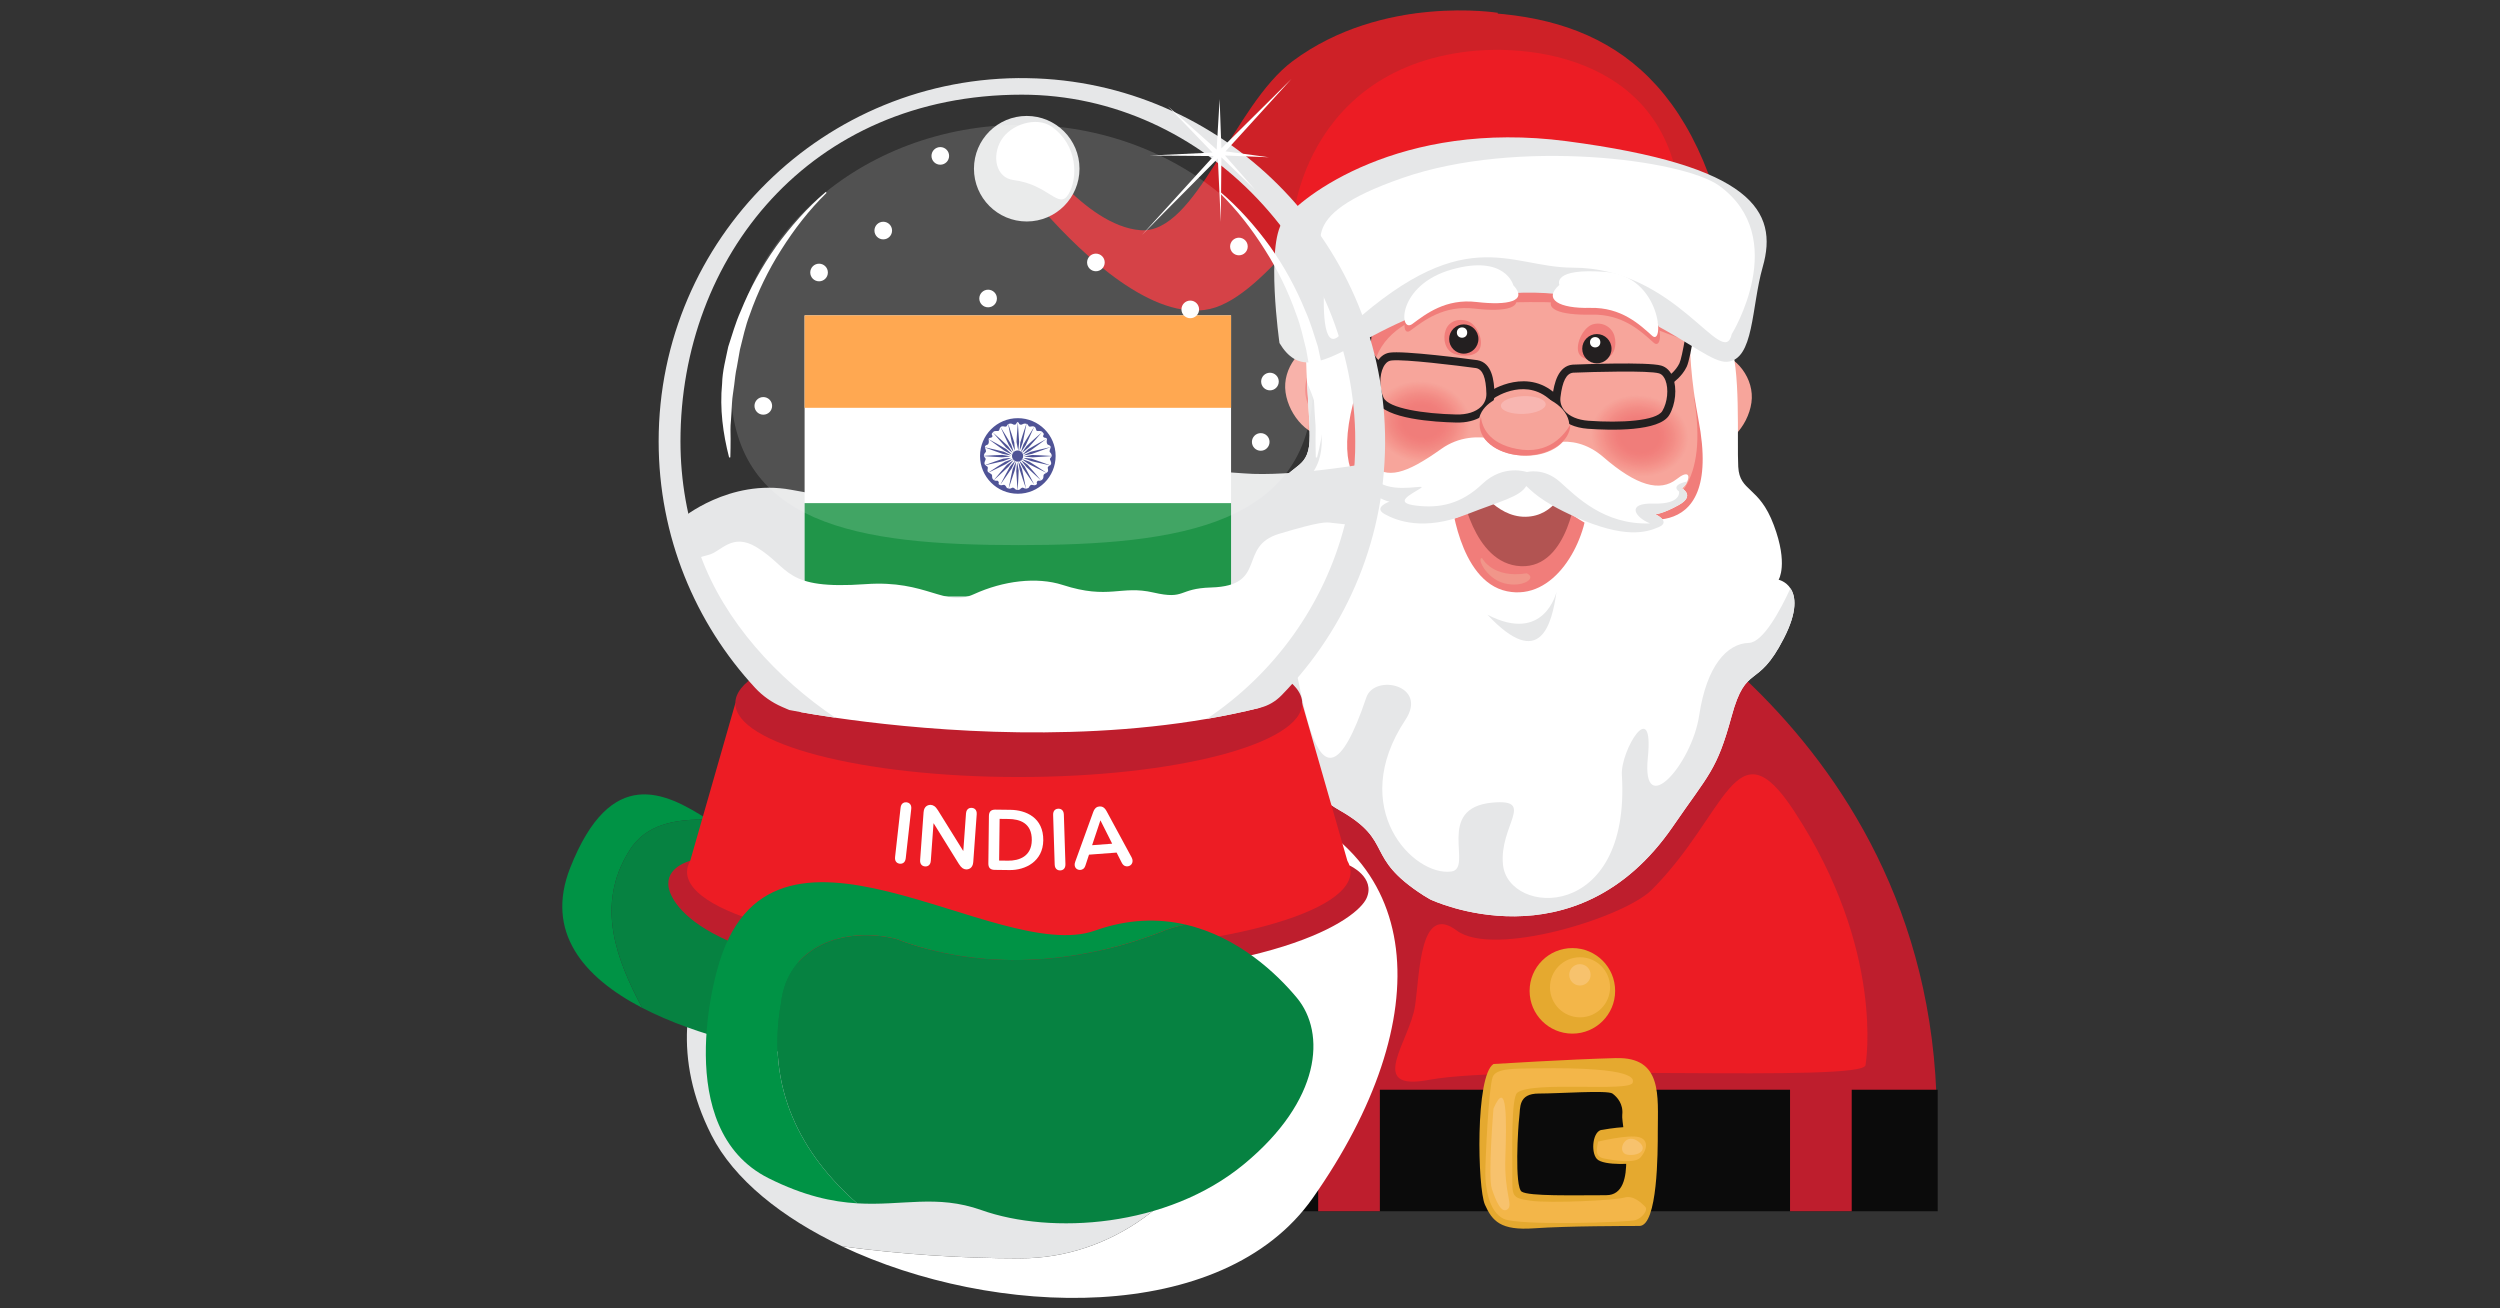 <svg xmlns="http://www.w3.org/2000/svg" xmlns:xlink="http://www.w3.org/1999/xlink" id="Layer_1" viewBox="0 0 1200 628"><rect x="0" y="0" width="1200" height="628" fill="#333333" stroke="none"/><defs><style>.cls-1,.cls-2,.cls-3{fill:none;}.cls-2{clip-path:url(#clippath-1);}.cls-4{fill:#f59b92;}.cls-5{fill:#f59890;}.cls-6{fill:#f5928b;}.cls-7{fill:#f5978e;}.cls-8{fill:#f5978f;}.cls-9{fill:#f5948d;}.cls-10{fill:#f5948c;}.cls-11{fill:#f5938b;}.cls-12{fill:#f5918a;}.cls-13{fill:#f5968e;}.cls-14{fill:#f59990;}.cls-15{fill:#f7a59b;}.cls-16{fill:#f8b6b1;}.cls-17{fill:#f3b649;}.cls-18{fill:#f59a91;}.cls-19{fill:#f7c26d;}.cls-20{fill:#009345;}.cls-21{fill:#f28a84;}.cls-22{fill:#f2827e;}.cls-23{fill:#f28983;}.cls-24{fill:#f28882;}.cls-25{fill:#f28b84;}.cls-26{fill:#f28680;}.cls-27{fill:#f28681;}.cls-28{fill:#f28781;}.cls-29{fill:#f28480;}.cls-30{fill:#f2837f;}.cls-31{fill:#f28580;}.cls-32{fill:#f2817d;}.cls-33{fill:#e6e7e8;}.cls-34{fill:#f69c93;}.cls-35{fill:#f6a399;}.cls-36{fill:#f6a49a;}.cls-37{fill:#f6a198;}.cls-38{fill:#f69f96;}.cls-39{fill:#f69d94;}.cls-40{fill:#f69d93;}.cls-41{fill:#f6a097;}.cls-42{fill:#f6a096;}.cls-43{fill:#ec1c24;}.cls-44{fill:#f49189;}.cls-45,.cls-46{fill:#fff;}.cls-47{fill:#ed1c24;}.cls-48{fill:#f38d86;}.cls-49{fill:#f39089;}.cls-50{fill:#f38e87;}.cls-51{fill:#f38c85;}.cls-52{fill:#f07d7a;}.cls-53{fill:#f38b85;}.cls-54{fill:#f93;}.cls-55{fill:#f17f7b;}.cls-56{fill:#f1968a;}.cls-57{fill:#f17e7b;}.cls-58{fill:#f17e7a;}.cls-59{fill:#f1807d;}.cls-60{fill:#f17d7a;}.cls-61{fill:#f1807c;}.cls-62{fill:#e5a92f;}.cls-63{fill:#303584;}.cls-64{fill:#b25452;}.cls-65{fill:#be1e2d;}.cls-66{fill:#ce2127;}.cls-67{fill:#231f20;}.cls-68{fill:#209549;}.cls-69{fill:#0b0b0b;}.cls-70{fill:#068241;}.cls-46{opacity:.15;}.cls-3{clip-path:url(#clippath);}</style><clipPath id="clippath"><ellipse class="cls-1" cx="682.58" cy="202.52" rx="19.32" ry="23.27" transform="translate(382.53 848.2) rotate(-81.6)"/></clipPath><clipPath id="clippath-1"><ellipse class="cls-1" cx="787.07" cy="209.21" rx="19.32" ry="23.27" transform="translate(465.15 957.29) rotate(-81.6)"/></clipPath></defs><path class="cls-65" d="m771.53 278.06s177.39 84.84 156.46 293.08H459.73s-39.66-154.25 46.28-218.16c85.94-63.9 265.53-74.92 265.53-74.92z"/><path class="cls-43" d="m895.47 511.1s9.66-54.96-34.43-122c-27.99-42.56-31.93 1.73-68.25 38.05-13.29 13.29-75.98 32.69-93.61 19.47s-17.66 20.14-19.94 36.09c-2.42 16.91-23.75 41.36 6.64 35.63 41.67-7.85 210.68 1.57 209.58-7.25z"/><circle class="cls-62" cx="754.74" cy="475.61" r="20.53"/><circle class="cls-17" cx="758.41" cy="473.9" r="14.42"/><rect class="cls-69" x="535.24" y="523.07" width="394.86" height="58.33"/><path class="cls-62" d="m775.73 507.88c-22.36.57-58.85 2.84-58.85 2.84-8.83 5.67-7.65 59.58-4.12 67.52s7.65 12.48 23.54 11.35 45.9-1.13 50.61-1.13c8.83.0 8.83-35.66 8.83-45.39.0-17.02 2.35-35.75-20.01-35.18zm-4.71 65.82c-15.89.0-37.07.57-40.6-1.7-3.53-2.27-1.77-31.21-1.18-35.75s-.59-11.35 9.42-11.35 32.95-1.7 35.31.0c2.35 1.7 5.3 5.11 4.71 10.21-.59 5.11 8.24 38.58-7.65 38.58z"/><path class="cls-62" d="m769.26 542.3s21.58-4.16 22.75 1.89c1.18 6.05 1.96 11.73-2.35 13.24-4.32 1.51-20.01 2.27-23.15-1.13s-1.96-14 2.75-14z"/><path class="cls-17" d="m716.49 516.96c-1.99 5.52-3.53 39.91-3.53 46.34s1.57 18.35 8.83 21.75 60.02 1.7 63.36.57c3.33-1.13 6.08-4.92 4.51-6.43s-5.49-5.67-10-4.35c-4.51 1.32-35.5 2.84-44.92 1.51-9.42-1.32-8.83-2.08-8.83-13.24s-.56-36.19 2.35-38.58c7.15-5.87 54.86-.13 55.47-4.96.15-1.23 3.32-7.55-46.64-6.76-9.7.15-19.03-.19-20.6 4.16z"/><path class="cls-17" d="m767.1 547.97c-.59 3.4-1.96 7.19 2.94 8.13 4.9.95 14.52 2.46 17.26-.38 2.75-2.84 4.71-8.32-.39-9.83s-19.81 2.08-19.81 2.08z"/><path class="cls-19" d="m716.88 532.09s-2.75 32.72-.78 38.58c1.96 5.86 4.51 11.92 7.45 9.83 2.94-2.08-1.57-7.38-.98-24.97s.98-38.58-5.69-23.45z"/><path class="cls-19" d="m785.93 547.6c-6.3-4.19-10.31 5.94-4.62 6.69 5.69.76 10.31-2.91 4.62-6.69z"/><rect class="cls-65" x="859.22" y="518.95" width="29.6" height="62.44"/><rect class="cls-65" x="632.73" y="518.95" width="29.6" height="62.44"/><path class="cls-66" d="m719.1 6.17s-55.26-9.06-98.6 23.15c-28.62 21.27-46.2 83.28-73.12 81.18S494.09 69 494.09 69s-10.22 13.08 7.55 32.97c17.77 19.89 51.7 52.61 79.17 46.32 27.48-6.29 58.05-60.38 70.55-59.93 12.49.44 67.74-82.18 67.74-82.18z"/><circle class="cls-33" cx="492.83" cy="80.98" r="25.33"/><path class="cls-45" d="m512.84 93.25c-4.63 7.67-9.42-4.71-26.32-6.82-8.52-1.06-10.56-11.49-5.93-19.16s16.95-11.43 24.03-6.57c12.85 8.83 12.86 24.88 8.23 32.55z"/><path class="cls-66" d="m615.22 125.76S613.53 10.75 682.46 6.39c62.48-3.96 115.2 9.99 140.06 84.01 9.58 28.53 6.08 75.61 6.08 75.61l-213.38-40.24z"/><path class="cls-43" d="m621.07 111.82c-2.72 2.51.93-75.31 80.47-86.71 37.93-5.44 106.95 5.63 105.34 82.94-.27 12.77-30.24-13.78-92.61-25.77s-97.12 52.19-93.21 29.55z"/><path class="cls-15" d="m802.37 187.42c-1.67 11.55 6.64 25.54 16.6 26.98s20.05-9.54 21.71-21.09c1.67-11.55-7.31-22.76-17.27-24.19-9.96-1.44-19.38 6.76-21.04 18.31z"/><path class="cls-60" d="m809.66 174.07s19.23-1.55 21.4 15.2c2.44 18.85-20.06 24.78-25.12 15.82-5.06-8.96 3.72-31.02 3.72-31.02z"/><path class="cls-15" d="m655.38 182.45c1.67 11.55-6.64 25.54-16.6 26.98s-20.05-9.54-21.71-21.09c-1.67-11.55 7.31-22.76 17.27-24.19 9.96-1.44 19.38 6.76 21.04 18.31z"/><path class="cls-60" d="m648.09 169.11s-19.23-1.55-21.4 15.2c-2.44 18.85 20.06 24.78 25.12 15.82 5.06-8.96-3.72-31.02-3.72-31.02z"/><path class="cls-15" d="m826.49 229.19c-14.36 45.61-58.23 74.48-109.59 66.9-57.37-8.47-90.34-59.48-82.26-114.24 7.17-48.55 44.17-83.89 92.4-85.28 6.18-.28 12.56.07 19.15 1.05 17.64 2.6 33.08 9.34 45.91 19.06 15.52 11.6 27.02 27.56 33.45 45.74 5.52 15.57 2.61 61.48.93 66.78z"/><path class="cls-60" d="m826.88 236.93c-14.36 45.61-58.23 74.48-109.59 66.9-57.37-8.47-90.34-59.48-82.26-114.24 7.17-48.55 44.17-83.89 92.4-85.28 23.31 5.12 45.9 11.73 65.06 20.1 15.52 11.6 27.02 27.56 33.45 45.74-22.43-9.05-61.55-24.86-84.88-25.13-36.89-.3-77.87 2.46-82.51 34.12-2.29 15.65-30.04 55.58 34.12 58.31 50.16-17.15 56.4 5.32 56.4 5.32s78.22 30.66 63.95-52.47c.58 1.47 13.47 45.18 13.85 46.63z"/><g class="cls-3"><rect class="cls-36" x="657.42" y="180.67" width="50.32" height="43.71" transform="translate(-16.56 67.85) rotate(-5.62)"/><ellipse class="cls-36" cx="682.58" cy="202.52" rx="19.32" ry="23.27" transform="translate(382.53 848.2) rotate(-81.6)"/><ellipse class="cls-35" cx="682.58" cy="202.52" rx="19.1" ry="23.01" transform="translate(382.53 848.2) rotate(-81.6)"/><ellipse class="cls-35" cx="682.58" cy="202.52" rx="18.88" ry="22.74" transform="translate(382.53 848.2) rotate(-81.6)"/><ellipse class="cls-37" cx="682.58" cy="202.52" rx="18.66" ry="22.48" transform="translate(382.53 848.2) rotate(-81.6)"/><ellipse class="cls-41" cx="682.58" cy="202.52" rx="18.45" ry="22.22" transform="translate(382.53 848.2) rotate(-81.6)"/><ellipse class="cls-42" cx="682.58" cy="202.52" rx="18.23" ry="21.96" transform="translate(382.53 848.2) rotate(-81.6)"/><ellipse class="cls-38" cx="682.58" cy="202.52" rx="18.01" ry="21.7" transform="translate(382.53 848.2) rotate(-81.6)"/><ellipse class="cls-39" cx="682.58" cy="202.52" rx="17.8" ry="21.44" transform="translate(382.53 848.2) rotate(-81.6)"/><ellipse class="cls-40" cx="682.58" cy="202.52" rx="17.58" ry="21.18" transform="translate(382.53 848.2) rotate(-81.6)"/><ellipse class="cls-34" cx="682.58" cy="202.52" rx="17.36" ry="20.92" transform="translate(382.53 848.2) rotate(-81.6)"/><ellipse class="cls-4" cx="682.58" cy="202.52" rx="17.15" ry="20.65" transform="translate(382.53 848.2) rotate(-81.6)"/><ellipse class="cls-18" cx="682.58" cy="202.52" rx="16.93" ry="20.39" transform="translate(382.53 848.2) rotate(-81.6)"/><ellipse class="cls-14" cx="682.58" cy="202.52" rx="16.71" ry="20.13" transform="translate(382.53 848.2) rotate(-81.6)"/><ellipse class="cls-5" cx="682.58" cy="202.52" rx="16.5" ry="19.87" transform="translate(382.53 848.2) rotate(-81.6)"/><ellipse class="cls-8" cx="682.58" cy="202.52" rx="16.28" ry="19.61" transform="translate(382.53 848.2) rotate(-81.6)"/><ellipse class="cls-7" cx="682.58" cy="202.52" rx="16.06" ry="19.35" transform="translate(382.53 848.2) rotate(-81.6)"/><ellipse class="cls-13" cx="682.58" cy="202.52" rx="15.85" ry="19.09" transform="translate(382.53 848.2) rotate(-81.6)"/><ellipse class="cls-9" cx="682.58" cy="202.52" rx="15.63" ry="18.83" transform="translate(382.53 848.2) rotate(-81.6)"/><ellipse class="cls-10" cx="682.58" cy="202.52" rx="15.41" ry="18.57" transform="translate(382.53 848.2) rotate(-81.6)"/><ellipse class="cls-11" cx="682.58" cy="202.52" rx="15.2" ry="18.3" transform="translate(382.53 848.2) rotate(-81.6)"/><ellipse class="cls-6" cx="682.58" cy="202.52" rx="14.98" ry="18.04" transform="translate(382.53 848.2) rotate(-81.6)"/><ellipse class="cls-12" cx="682.58" cy="202.52" rx="14.76" ry="17.78" transform="translate(382.53 848.2) rotate(-81.6)"/><ellipse class="cls-44" cx="682.58" cy="202.52" rx="14.55" ry="17.52" transform="translate(382.53 848.2) rotate(-81.6)"/><ellipse class="cls-49" cx="682.58" cy="202.52" rx="14.33" ry="17.26" transform="translate(382.53 848.2) rotate(-81.6)"/><ellipse class="cls-50" cx="682.58" cy="202.52" rx="14.11" ry="17" transform="translate(382.53 848.2) rotate(-81.6)"/><ellipse class="cls-50" cx="682.58" cy="202.52" rx="13.9" ry="16.74" transform="translate(382.53 848.2) rotate(-81.6)"/><ellipse class="cls-48" cx="682.58" cy="202.52" rx="13.68" ry="16.48" transform="translate(382.53 848.2) rotate(-81.6)"/><ellipse class="cls-51" cx="682.58" cy="202.52" rx="13.46" ry="16.21" transform="translate(382.53 848.2) rotate(-81.6)"/><ellipse class="cls-53" cx="682.58" cy="202.52" rx="13.24" ry="15.95" transform="translate(382.53 848.2) rotate(-81.6)"/><ellipse class="cls-25" cx="682.58" cy="202.52" rx="13.03" ry="15.69" transform="translate(382.53 848.2) rotate(-81.6)"/><ellipse class="cls-21" cx="682.58" cy="202.52" rx="12.81" ry="15.43" transform="translate(382.53 848.2) rotate(-81.6)"/><ellipse class="cls-23" cx="682.58" cy="202.52" rx="12.59" ry="15.17" transform="translate(382.53 848.2) rotate(-81.6)"/><ellipse class="cls-24" cx="682.58" cy="202.52" rx="12.38" ry="14.91" transform="translate(382.53 848.2) rotate(-81.6)"/><ellipse class="cls-24" cx="682.58" cy="202.52" rx="12.16" ry="14.65" transform="translate(382.53 848.2) rotate(-81.6)"/><ellipse class="cls-28" cx="682.58" cy="202.52" rx="11.94" ry="14.39" transform="translate(382.53 848.2) rotate(-81.6)"/><ellipse class="cls-27" cx="682.58" cy="202.52" rx="11.73" ry="14.13" transform="translate(382.53 848.2) rotate(-81.6)"/><ellipse class="cls-26" cx="682.58" cy="202.52" rx="11.51" ry="13.86" transform="translate(382.53 848.2) rotate(-81.6)"/><ellipse class="cls-31" cx="682.58" cy="202.52" rx="11.29" ry="13.6" transform="translate(382.53 848.2) rotate(-81.6)"/><ellipse class="cls-29" cx="682.58" cy="202.52" rx="11.08" ry="13.34" transform="translate(382.53 848.2) rotate(-81.6)"/><ellipse class="cls-30" cx="682.58" cy="202.52" rx="10.86" ry="13.08" transform="translate(382.53 848.2) rotate(-81.6)"/><ellipse class="cls-30" cx="682.58" cy="202.52" rx="10.64" ry="12.82" transform="translate(382.53 848.2) rotate(-81.6)"/><ellipse class="cls-22" cx="682.58" cy="202.52" rx="10.43" ry="12.56" transform="translate(382.53 848.2) rotate(-81.6)"/><ellipse class="cls-22" cx="682.58" cy="202.52" rx="10.21" ry="12.3" transform="translate(382.53 848.2) rotate(-81.6)"/><ellipse class="cls-32" cx="682.58" cy="202.52" rx="9.99" ry="12.04" transform="translate(382.53 848.2) rotate(-81.6)"/><ellipse class="cls-59" cx="682.58" cy="202.52" rx="9.78" ry="11.78" transform="translate(382.53 848.2) rotate(-81.6)"/><ellipse class="cls-61" cx="682.58" cy="202.52" rx="9.56" ry="11.51" transform="translate(382.53 848.2) rotate(-81.6)"/><ellipse class="cls-61" cx="682.58" cy="202.52" rx="9.34" ry="11.25" transform="translate(382.53 848.2) rotate(-81.6)"/><ellipse class="cls-55" cx="682.58" cy="202.52" rx="9.13" ry="10.99" transform="translate(382.53 848.2) rotate(-81.6)"/><ellipse class="cls-55" cx="682.58" cy="202.52" rx="8.91" ry="10.73" transform="translate(382.53 848.2) rotate(-81.6)"/><ellipse class="cls-57" cx="682.58" cy="202.52" rx="8.69" ry="10.47" transform="translate(382.53 848.2) rotate(-81.6)"/><ellipse class="cls-58" cx="682.58" cy="202.52" rx="8.47" ry="10.21" transform="translate(382.53 848.2) rotate(-81.6)"/><ellipse class="cls-58" cx="682.58" cy="202.52" rx="8.26" ry="9.95" transform="translate(382.53 848.2) rotate(-81.6)"/><ellipse class="cls-60" cx="682.58" cy="202.52" rx="8.04" ry="9.69" transform="translate(382.53 848.2) rotate(-81.6)"/><ellipse class="cls-52" cx="682.58" cy="202.52" rx="7.82" ry="9.42" transform="translate(382.53 848.2) rotate(-81.6)"/></g><g class="cls-2"><rect class="cls-36" x="761.92" y="187.36" width="50.32" height="43.71" transform="translate(-16.71 78.12) rotate(-5.62)"/><ellipse class="cls-36" cx="787.07" cy="209.21" rx="19.32" ry="23.27" transform="translate(465.15 957.29) rotate(-81.6)"/><ellipse class="cls-35" cx="787.07" cy="209.21" rx="19.1" ry="23.01" transform="translate(465.15 957.29) rotate(-81.6)"/><ellipse class="cls-35" cx="787.07" cy="209.21" rx="18.88" ry="22.74" transform="translate(465.15 957.29) rotate(-81.6)"/><ellipse class="cls-37" cx="787.07" cy="209.21" rx="18.66" ry="22.48" transform="translate(465.15 957.29) rotate(-81.6)"/><ellipse class="cls-41" cx="787.07" cy="209.21" rx="18.45" ry="22.22" transform="translate(465.15 957.29) rotate(-81.6)"/><ellipse class="cls-42" cx="787.07" cy="209.21" rx="18.23" ry="21.96" transform="translate(465.15 957.29) rotate(-81.6)"/><ellipse class="cls-38" cx="787.07" cy="209.21" rx="18.01" ry="21.7" transform="translate(465.15 957.29) rotate(-81.6)"/><ellipse class="cls-39" cx="787.07" cy="209.21" rx="17.8" ry="21.44" transform="translate(465.15 957.29) rotate(-81.6)"/><ellipse class="cls-40" cx="787.07" cy="209.21" rx="17.58" ry="21.18" transform="translate(465.15 957.29) rotate(-81.6)"/><ellipse class="cls-34" cx="787.07" cy="209.21" rx="17.36" ry="20.92" transform="translate(465.15 957.29) rotate(-81.6)"/><ellipse class="cls-4" cx="787.07" cy="209.21" rx="17.15" ry="20.65" transform="translate(465.15 957.29) rotate(-81.6)"/><ellipse class="cls-18" cx="787.07" cy="209.21" rx="16.93" ry="20.39" transform="translate(465.15 957.29) rotate(-81.6)"/><ellipse class="cls-14" cx="787.07" cy="209.21" rx="16.71" ry="20.13" transform="translate(465.15 957.29) rotate(-81.6)"/><ellipse class="cls-5" cx="787.07" cy="209.21" rx="16.5" ry="19.87" transform="translate(465.15 957.29) rotate(-81.6)"/><ellipse class="cls-8" cx="787.07" cy="209.21" rx="16.28" ry="19.61" transform="translate(465.15 957.29) rotate(-81.6)"/><ellipse class="cls-7" cx="787.07" cy="209.21" rx="16.06" ry="19.35" transform="translate(465.15 957.29) rotate(-81.6)"/><ellipse class="cls-13" cx="787.07" cy="209.21" rx="15.85" ry="19.09" transform="translate(465.15 957.29) rotate(-81.6)"/><ellipse class="cls-9" cx="787.07" cy="209.21" rx="15.63" ry="18.83" transform="translate(465.15 957.29) rotate(-81.6)"/><ellipse class="cls-10" cx="787.07" cy="209.21" rx="15.41" ry="18.57" transform="translate(465.15 957.29) rotate(-81.6)"/><ellipse class="cls-11" cx="787.07" cy="209.21" rx="15.2" ry="18.3" transform="translate(465.15 957.29) rotate(-81.6)"/><ellipse class="cls-6" cx="787.07" cy="209.21" rx="14.98" ry="18.04" transform="translate(465.15 957.29) rotate(-81.6)"/><ellipse class="cls-12" cx="787.07" cy="209.21" rx="14.76" ry="17.78" transform="translate(465.15 957.29) rotate(-81.6)"/><ellipse class="cls-44" cx="787.07" cy="209.21" rx="14.55" ry="17.52" transform="translate(465.15 957.29) rotate(-81.6)"/><ellipse class="cls-49" cx="787.07" cy="209.21" rx="14.33" ry="17.26" transform="translate(465.15 957.29) rotate(-81.6)"/><ellipse class="cls-50" cx="787.07" cy="209.21" rx="14.11" ry="17" transform="translate(465.15 957.29) rotate(-81.6)"/><ellipse class="cls-50" cx="787.07" cy="209.21" rx="13.9" ry="16.74" transform="translate(465.15 957.29) rotate(-81.6)"/><ellipse class="cls-48" cx="787.07" cy="209.21" rx="13.68" ry="16.48" transform="translate(465.15 957.29) rotate(-81.6)"/><ellipse class="cls-51" cx="787.07" cy="209.21" rx="13.46" ry="16.21" transform="translate(465.15 957.29) rotate(-81.6)"/><ellipse class="cls-53" cx="787.07" cy="209.21" rx="13.24" ry="15.95" transform="translate(465.15 957.29) rotate(-81.6)"/><ellipse class="cls-25" cx="787.07" cy="209.21" rx="13.03" ry="15.69" transform="translate(465.15 957.29) rotate(-81.6)"/><ellipse class="cls-21" cx="787.07" cy="209.21" rx="12.81" ry="15.43" transform="translate(465.15 957.29) rotate(-81.6)"/><ellipse class="cls-23" cx="787.07" cy="209.21" rx="12.59" ry="15.17" transform="translate(465.15 957.29) rotate(-81.6)"/><ellipse class="cls-24" cx="787.07" cy="209.21" rx="12.38" ry="14.91" transform="translate(465.15 957.29) rotate(-81.6)"/><ellipse class="cls-24" cx="787.07" cy="209.21" rx="12.16" ry="14.65" transform="translate(465.15 957.29) rotate(-81.6)"/><ellipse class="cls-28" cx="787.07" cy="209.21" rx="11.94" ry="14.39" transform="translate(465.15 957.29) rotate(-81.6)"/><ellipse class="cls-27" cx="787.07" cy="209.21" rx="11.73" ry="14.13" transform="translate(465.15 957.29) rotate(-81.6)"/><ellipse class="cls-26" cx="787.07" cy="209.21" rx="11.51" ry="13.86" transform="translate(465.15 957.29) rotate(-81.6)"/><ellipse class="cls-31" cx="787.07" cy="209.21" rx="11.29" ry="13.6" transform="translate(465.15 957.29) rotate(-81.6)"/><ellipse class="cls-29" cx="787.07" cy="209.21" rx="11.08" ry="13.34" transform="translate(465.15 957.29) rotate(-81.6)"/><ellipse class="cls-30" cx="787.07" cy="209.21" rx="10.86" ry="13.08" transform="translate(465.15 957.29) rotate(-81.6)"/><ellipse class="cls-30" cx="787.07" cy="209.21" rx="10.64" ry="12.82" transform="translate(465.15 957.29) rotate(-81.6)"/><ellipse class="cls-22" cx="787.07" cy="209.21" rx="10.43" ry="12.56" transform="translate(465.15 957.29) rotate(-81.6)"/><ellipse class="cls-22" cx="787.07" cy="209.21" rx="10.21" ry="12.3" transform="translate(465.15 957.29) rotate(-81.6)"/><ellipse class="cls-32" cx="787.07" cy="209.21" rx="9.99" ry="12.04" transform="translate(465.15 957.29) rotate(-81.6)"/><ellipse class="cls-59" cx="787.07" cy="209.21" rx="9.78" ry="11.78" transform="translate(465.15 957.29) rotate(-81.6)"/><ellipse class="cls-61" cx="787.07" cy="209.21" rx="9.56" ry="11.51" transform="translate(465.15 957.29) rotate(-81.6)"/><ellipse class="cls-61" cx="787.07" cy="209.21" rx="9.34" ry="11.25" transform="translate(465.15 957.29) rotate(-81.6)"/><ellipse class="cls-55" cx="787.07" cy="209.21" rx="9.13" ry="10.99" transform="translate(465.15 957.29) rotate(-81.6)"/><ellipse class="cls-55" cx="787.07" cy="209.21" rx="8.91" ry="10.73" transform="translate(465.15 957.29) rotate(-81.6)"/><ellipse class="cls-57" cx="787.07" cy="209.21" rx="8.69" ry="10.47" transform="translate(465.15 957.29) rotate(-81.6)"/><ellipse class="cls-58" cx="787.07" cy="209.21" rx="8.47" ry="10.21" transform="translate(465.15 957.29) rotate(-81.6)"/><ellipse class="cls-58" cx="787.07" cy="209.21" rx="8.26" ry="9.95" transform="translate(465.15 957.29) rotate(-81.6)"/><ellipse class="cls-60" cx="787.07" cy="209.21" rx="8.04" ry="9.69" transform="translate(465.15 957.29) rotate(-81.6)"/><ellipse class="cls-52" cx="787.07" cy="209.21" rx="7.82" ry="9.42" transform="translate(465.15 957.29) rotate(-81.6)"/></g><path class="cls-45" d="m856.18 306.51c-12.78 25.05-17.93 11.36-25.03 37.38s-10.81 27.54-28.07 52.69c-46.98 68.49-116.58 35.13-116.58 35.13-1.05-.59-2.1-1.26-3.23-1.93-29.02-18.68-13.63-25.61-40.11-40.77-26.4-15.24-23.68-32.03-28.29-58.6-4.62-26.57-10.33-18.57-15.19-28.38-12.56-25.25 4.23-35.58 4.23-35.58s-4.03-7.84 4.78-25.89c8.82-18.21 17.83-14.15 19.64-26.27.81-5.6-.24-17.86-.95-30.65-.78-14.57-1.07-29.65 2.54-35.66 1.94-3.39 5.31-6.01 9.04-8.07 8.5-4.93 19.09-6.67 19.09-6.67s.86 22.76-8.57 60.34c-14.36 56.82 30.1 45.47 30.1 45.47 4.98-.69 93.43 6.27 98.32 7.43.0.0 49.94 20.54 37.36-45.05-7.32-38.06-2.84-60.88-2.84-60.88s10.38 2.73 18.38 8.44c3.52 2.41-2.38 11.17-.77 14.72 5.7 11.86 3.67 48.24 4.33 60.33.66 12.24 10 9.05 17.07 28.01 7.07 18.8 2.31 26.23 2.31 26.23s3.44.7 5.68 4.13c2.53 3.75 3.58 10.91-3.23 24.11z"/><path class="cls-60" d="m774.89 161.15c1.29 4.34.18 9.64-4.25 10.95-4.43 1.32-11.74 1.23-13.03-3.1-1.29-4.34 2.5-12 6.93-13.32s9.06 1.13 10.35 5.47z"/><path class="cls-60" d="m710.46 166.94c-1.52 4.26-8.06 4.45-12.41 2.9-4.35-1.56-5.66-7.14-4.13-11.4 1.52-4.26 6.2-5.87 10.54-4.32 4.35 1.56 7.52 8.56 6 12.82z"/><path class="cls-67" d="m784.28 205.8c-8.06.79-16.92.39-22.12.01-6.19-.45-11.23-2.69-14.23-6.31-2.2-2.68-3.16-5.89-2.75-9.3.74-6.24 2.74-14.53 9.68-15.17.02.0.05.0.08.0 3.66-.15 35.98-1.41 42.43.45 2.52.73 4.46 2.67 5.63 5.63 2.05 5.22 1.3 13.01-1.77 18.13-2.37 3.96-9.31 5.79-16.96 6.55zm-29.2-26.9c-3.21.32-5.14 4.06-6.06 11.77-.28 2.33.38 4.54 1.89 6.38 2.31 2.79 6.4 4.54 11.53 4.91 15.59 1.13 32.6.12 35.48-4.69 2.47-4.11 3.12-10.58 1.49-14.73-.5-1.26-1.43-2.86-3.11-3.34-4.94-1.43-31.35-.71-41.16-.31h-.06z"/><path class="cls-67" d="m802.13 184.04c-.68.07-1.36-.23-1.78-.83-.6-.88-.38-2.08.5-2.68.04-.02 3.49-2.43 5.27-6.15 1.41-2.93 4.01-19.1 5.41-29.25.15-1.06 1.14-1.8 2.18-1.65 1.05.15 1.79 1.12 1.65 2.17-.37 2.65-3.63 25.98-5.75 30.4-2.25 4.68-6.4 7.55-6.58 7.67-.28.19-.58.3-.9.33z"/><path class="cls-67" d="m747.01 193.8c-.57.06-1.16-.14-1.59-.59-12.14-12.73-27.46-2.64-28.09-2.21-.9.6-2.09.36-2.68-.52-.59-.88-.36-2.09.52-2.68.19-.13 18.67-12.34 33.05 2.74.73.77.7 1.99-.06 2.73-.33.31-.73.48-1.15.53z"/><path class="cls-67" d="m702.39 202.7c-1.11.11-2.25.15-3.43.12-10.15-.22-34.2-1.67-38.28-10.22-2.57-5.38-2.59-13.21-.05-18.21 1.44-2.84 3.56-4.59 6.14-5.08 6.55-1.19 38.66 3.06 42.29 3.56.02.0.05.0.08.01 7.04 1.24 8.06 9.73 8.2 16.02.08 3.43-1.17 6.54-3.62 9-2.68 2.69-6.63 4.35-11.32 4.81zm-34.26-29.69c-.25.02-.47.05-.66.09-1.71.32-2.79 1.83-3.41 3.03-2.02 3.97-1.98 10.48.09 14.81 2.41 5.06 19.26 7.67 34.88 8.02 5.15.1 9.38-1.24 11.94-3.8 1.69-1.69 2.55-3.83 2.5-6.18-.19-7.8-1.77-11.71-4.98-12.3-9.37-1.27-34.01-4.3-40.36-3.67z"/><path class="cls-67" d="m661.78 177.4c-.49.05-1.01-.09-1.42-.44-.16-.14-4.03-3.38-5.82-8.26-1.75-4.77 3.31-25.13 4.34-29.16.26-1.03 1.32-1.65 2.35-1.39 1.03.26 1.66 1.31 1.39 2.35-2.89 11.3-5.35 24.44-4.46 26.87 1.43 3.88 4.64 6.6 4.67 6.63.81.68.93 1.9.24 2.71-.34.41-.81.64-1.3.69z"/><path class="cls-33" d="m747.13 284.1s-5.8 25.17-33.15 10.97c25.67 27.35 30.93 4.06 33.15-10.97z"/><path class="cls-60" d="m696.4 238.07s3.38 40.89 26.96 45.74c22.52 4.63 37.66-22.67 38.8-42.84 1.32-23.33-30.9-5.59-30.9-5.59s-35.03-15.43-34.85 2.69z"/><path class="cls-64" d="m701.37 234.35s5.41 36.36 28.63 37.42c23.22 1.05 26.79-37 26.79-37s-41.47-11.52-55.42-.41z"/><path class="cls-45" d="m708.43 232.4s9.27 15.79 23.75 15.65 19.38-14.79 19.38-14.79-38.06-5.06-43.13-.86z"/><path class="cls-56" d="m711.42 267.9s4.9 9.89 21.41 7.3c5.19 2.27-2.01 7.09-10.83 4.77s-13.33-12.53-10.58-12.07z"/><path class="cls-45" d="m805.91 242.35c-7.91 4.42-11.37 4.48-11.37 4.48s7.75 3.54 1.65 6.18c-6.1 2.65-21.46 7.79-39.93-4.83-15.2-10.3-22.68-16.45-24.9-18.33-2.38 1.66-10.34 7.08-26.45 15.9-19.58 10.82-34.46 4.24-40.28 1.03-5.75-3.21 2.3-6 2.3-6s-3.44-.39-10.89-5.54c-7.46-5.14-.63-8.07-.63-8.07-2.57-1.98-3.78-6.82-1.47-6.87.86.04 2.34.81 4.4 2.76 7.37 6.99 16.24 4.7 33.44-7.55s37.37-.54 37.37-.54c1.81-.15 3.24.0 4.3.44 1.17-.33 2.61-.34 4.39-.02.0.0 15.77-9.82 31.75 4 15.97 13.82 27.18 16.88 35.18 10.61 5.53-4.37 6.42-1.78 5.13 1.09-.49 1.21-1.41 2.48-2.6 3.28.0.0 6.53 3.55-1.38 7.97z"/><path class="cls-33" d="m805.91 242.35c-7.91 4.42-11.37 4.48-11.37 4.48s7.75 3.54 1.65 6.18c-6.1 2.65-16.33 5.62-39.93-4.83-17.15-7.6-21.44-13-23.66-14.88-3.14 5.24-12.14 7.15-28.59 13.6-20.68 8.11-33.55 3.09-39.37-.12-5.75-3.21 2.3-6 2.3-6s-3.44-.39-10.89-5.54c-7.46-5.14-.63-8.07-.63-8.07-2.57-1.98-3.78-6.82-1.47-6.87.52 2.73 2.36 7.84 8.24 11.44 8.46 5.19 23.82.12 19.45 2.78-4.3 2.73-13.21 6.87-1.83 8.18 11.31 1.39 21.64-.82 31.75-10.46 10.17-9.64 21.36-5.65 21.36-5.65s8.03-2.27 15.91 4.75c7.87 7.02 21.1 20.71 43.23 19.9-7.07-2.73-11.96-9.93 1.69-9.51 13.59.33 12.19-5.81 12.19-5.81s-4.68-2.93 3.97-4.84c-.49 1.21-1.41 2.48-2.6 3.28.0.0 6.53 3.55-1.38 7.97z"/><path class="cls-36" d="m753.26 205.12-.03.15c-.58 8.17-10.73 14.18-22.65 13.42-12.01-.71-21.33-8.02-20.8-16.28.11-1.24.39-2.52.86-3.6 2.8-6.34 11.69-10.58 21.83-9.96 11.99.78 21.33 8.02 20.8 16.28z"/><path class="cls-60" d="m753.77 203.74c-.04 8.19-9.76 14.87-21.71 14.9-12.03.1-21.81-6.58-21.84-14.85.03-1.24.22-2.54.62-3.65.55 4.76 3.59 12.7 17.17 15.33 15.54 3.08 23.12-7.04 25.76-11.72z"/><ellipse class="cls-16" cx="731.18" cy="194.41" rx="10.75" ry="4.27" transform="translate(-7.01 28.6) rotate(-2.23)"/><path class="cls-33" d="m856.18 306.51c-12.78 25.05-17.93 11.36-25.03 37.38s-10.81 27.54-28.07 52.69c-46.98 68.49-116.58 35.13-116.58 35.13-1.05-.59-2.1-1.26-3.23-1.93-29.02-18.68-13.63-25.61-40.11-40.77-26.4-15.24-23.68-32.03-28.29-58.6-4.62-26.57-10.33-18.57-15.19-28.38-12.56-25.25 4.23-35.58 4.23-35.58s-4.03-7.84 4.78-25.89c8.82-18.21 17.83-14.15 19.64-26.27.81-5.6-.24-17.86-.95-30.65 5.65 12.79 10.84 30.5 3.33 42.27-12.93 20.18-26.15 28.36-19.47 39.11 6.76 10.68 16.91-19.22 15.27-.9-1.64 18.31-16.87 18.37-9.64 35.48 7.15 17.19 13.58 110.45 38.96 35.2 3.89-11.53 29.84-5.98 18.76 10.73-28.1 42.4 3.87 75.21 22.03 72.8 10.9-1.45-8.27-30.6 19.85-33.09 20.84-1.84 3.09 11.07 4.96 29.78 2.48 24.81 61.4 27.88 57.07-43.01-.72-11.77 15.51-38.51 12.46-8.28s21.15 3.33 24.67-20.46c3.6-23.79 13.39-34.4 23.83-34.68 6.81-.22 15.12-15.67 19.94-26.18 2.53 3.75 3.58 10.91-3.23 24.11z"/><path class="cls-33" d="m614.15 164.65s-6.69-46.84 1.7-58.55c8.4-11.7 56.23-48.81 136.12-38.33 88.99 11.67 101.8 33.6 94.15 60.32-5.56 19.41-4.07 44.74-17.22 45.58s-46.02-39.47-109.55-32.38c-63.52 7.08-88.17 51.72-105.21 23.36z"/><path class="cls-45" d="m831.24 160.39s28.51-46.22-6.03-71.24c-17.38-12.59-96.9-22.84-151.88-3.77-54.98 19.06-36.29 32.97-37.41 47.26s-1 36 6.93 28.51c59.76-56.45 81.06-32.67 112.08-32.67 49.77.0 72.23 49.81 76.31 31.91z"/><path class="cls-60" d="m725.45 140.07s1.57-4.65-25-5.02-29.93 28.42-23.45 23.61c6.48-4.81 16.01-12.28 30.84-10.53s24.9-.32 17.61-8.05z"/><path class="cls-45" d="m726.39 136.9s-3.77-14.74-29.37-7.59c-26.68 7.44-25.56 30.99-19.08 26.18 6.48-4.81 16.01-12.28 30.84-10.53s24.9-.32 17.61-8.05z"/><path class="cls-60" d="m747.21 141.36s-1.13-4.78 25.36-2.64c26.49 2.14 27.12 31.12 21.12 25.71-6-5.4-14.78-13.74-29.71-13.4-14.93.34-24.76-2.67-16.77-9.68z"/><path class="cls-45" d="m748.51 136.75s-3.95-8.34 22.54-6.2c26.49 2.14 27.99 36.04 22 30.64-6-5.4-14.78-13.74-29.71-13.4-14.93.34-22.81-4.03-14.83-11.04z"/><circle class="cls-67" cx="702.61" cy="162.73" r="7.03"/><circle class="cls-45" cx="701.78" cy="159.63" r="2.48"/><circle class="cls-67" cx="766.5" cy="167.38" r="7.03"/><circle class="cls-45" cx="765.68" cy="164.28" r="2.48"/><path class="cls-33" d="m586.13 536.87c22.12-64.14-29.5-129.94-91.36-161.89-65.41 5.59-125.15 25.35-126.12 41.98.0.0-64.89 53.43-27.16 127.9 10.72 21.17 33.8 39.68 62.71 53.36 28.54 3.87 57.24 5.78 85.59 5.78 43.79.0 81.74-29.19 96.34-67.14z"/><path class="cls-45" d="m600.24 381.85c-30.79-8.69-69.01-9.98-105.47-6.86 61.86 31.94 113.48 97.75 91.36 161.89-14.6 37.95-52.55 67.14-96.34 67.14-28.35.0-57.05-1.91-85.59-5.78 72.8 34.46 182.66 38.31 225.87-23.11 60.36-85.81 56.19-168.99-29.83-193.27z"/><path class="cls-20" d="m302.06 408.33c7.99-12.94 22.18-15.12 37.65-14.99-20.42-13.15-46.47-26.25-65.99 23.15-12.2 30.88 6.29 52.59 34.49 67.27-12.22-23.03-22.62-49.22-6.15-75.42z"/><path class="cls-70" d="m491.66 398.76c-47.75-7.87-114.54 14.5-135.22 4.83-4.82-2.25-10.52-6.26-16.73-10.26-15.48-.13-29.67 2.05-37.65 14.99-16.47 26.2-6.07 52.39 6.15 75.42 26.57 13.83 61.76 21.41 88 24.54 54.09 6.44 160.67 41.88 197.26 14.5 36.59-27.38-33.41-112.74-101.81-124.02z"/><path class="cls-65" d="m331.29 413.19s-12.18 3-10.31 12.92 23.04 43.93 157.54 43.93 173.1-29.05 177.46-38.97c4.36-9.92-8.09-15.59-8.09-15.59l-316.59-2.29z"/><path class="cls-47" d="m646.74 413.18-22.52-78.46-271.25 2.83-21.67 75.64c-.97 1.73-1.52 3.5-1.52 5.3.0 21.42 71.3 38.79 159.25 38.79s159.25-17.37 159.25-38.79c0-1.8-.55-3.58-1.53-5.31z"/><ellipse class="cls-65" cx="489.01" cy="337.55" rx="136.05" ry="35.42"/><path class="cls-33" d="m327.12 248.97s22.95-19.33 52.55-13.89 54.96 9.66 93.62 3.62c38.65-6.04 50.13-7.85 67.65-10.27s33.82-3.02 56.17-1.21 59.79-4.83 59.79-4.83-3.62 41.07-23.56 71.27c-19.93 30.2-71.27 38.05-82.75 40.47s-76.1-1.21-96.03-1.21-67.04-6.04-67.04-6.04-35.03-21.14-38.05-25.97-22.35-51.94-22.35-51.94z"/><path class="cls-45" d="m372.57 118.27c-6.87 9.66-12.61 20.16-17.09 31.22-2.46 5.46-4.03 11.24-5.92 16.93-1.19 5.87-2.81 11.7-2.95 17.73-1.19 11.96.41 24.04 3.37 35.47l.58-.09c.14-2.98.08-5.91.13-8.84-.03-2.92-.16-5.81.16-8.71.23-2.9.35-5.78.52-8.65.14-2.87.72-5.72 1.05-8.56.35-2.85.61-5.71 1.26-8.51l1.5-8.48c1.42-5.56 2.58-11.24 4.67-16.63 3.8-10.91 8.88-21.43 15.14-31.24 6.2-9.84 13.4-19.17 21.77-27.34l-.38-.45c-8.98 7.66-16.85 16.57-23.82 26.15z"/><path class="cls-45" d="m635.55 184.16c-.14-6.03-1.76-11.87-2.95-17.73-1.89-5.7-3.46-11.48-5.92-16.93-4.48-11.05-10.22-21.56-17.09-31.22-6.96-9.59-14.84-18.49-23.82-26.15l-.38.45c8.38 8.16 15.58 17.5 21.77 27.34 6.26 9.81 11.34 20.34 15.14 31.24 2.09 5.4 3.25 11.07 4.67 16.63l1.5 8.48c.66 2.8.91 5.66 1.26 8.51.33 2.85.91 5.69 1.05 8.56.17 2.87.28 5.76.52 8.65.32 2.9.19 5.79.16 8.71.05 2.92.0 5.85.13 8.84l.58.09c2.96-11.43 4.56-23.51 3.37-35.47z"/><path class="cls-20" d="m374.89 481.49c3.08-27.71 30.78-36.94 55.41-30.78 40.02 15.39 86.2 12.31 126.21-3.08 4.13-1.83 8.32-3.06 12.53-3.83-12.85-2.96-27.42-2.83-43.39 2.87-47.54 16.98-156.7-73.03-181.35 18.68.0.0-22.89 76.43 24.65 100.21 16.93 8.47 30.5 11.32 42.48 12.04-26.85-23.58-43.94-55.39-36.54-96.11z"/><path class="cls-70" d="m622.49 478.94c-9.35-11.28-28.04-29.29-53.45-35.14-4.2.77-8.4 2-12.53 3.83-40.02 15.39-86.2 18.47-126.21 3.08-24.63-6.16-52.33 3.08-55.41 30.78-7.4 40.72 9.69 72.53 36.54 96.11 21.66 1.3 38.1-4.41 59.64 3.24 33.45 11.89 89.12 8.49 126.1-22.08 36.98-30.57 39.41-62.84 25.32-79.83z"/><path class="cls-45" d="m434.75 411.99c-.27 2.44-2.03 2.69-2.88 2.6-.85-.1-2.51-.73-2.24-3.17l2.65-23.72c.27-2.44 2.03-2.69 2.88-2.6.85.1 2.51.74 2.24 3.17l-2.65 23.72z"/><path class="cls-45" d="m448.17 395.22h-.08l-1.3 17.97c-.17 2.45-1.92 2.77-2.77 2.71-.86-.06-2.54-.63-2.36-3.08l1.66-22.95c.23-3.18 2.47-3.59 3.49-3.52 1.14.08 2.21.65 3.42 2.62l12.08 19.43h.08l1.29-17.93c.18-2.45 1.92-2.77 2.78-2.71s2.53.63 2.36 3.08l-1.66 22.95c-.23 3.18-2.47 3.59-3.49 3.52-1.18-.09-2.17-.65-3.42-2.62l-12.07-19.47z"/><path class="cls-45" d="m477.44 417.54c-2.08-.02-3.05-1.01-3.03-3.1l.27-22.79c.03-2.08 1.02-3.05 3.1-3.03l7.19.09c7.55.09 15.93 3.79 15.8 14.65-.12 10.13-8.59 14.36-16.14 14.27l-7.19-.09zm2.14-4.47 4.29.05c5.31.06 11.3-2.03 11.39-9.83.1-8.29-5.84-10.12-11.15-10.18l-4.29-.05-.24 20.02z"/><path class="cls-45" d="m511.4 414.83c.08 2.45-1.62 2.96-2.48 2.98-.86.03-2.59-.37-2.67-2.82l-.75-23.85c-.08-2.45 1.62-2.96 2.48-2.98.86-.03 2.59.37 2.67 2.82l.76 23.85z"/><path class="cls-45" d="m535.97 409.24-13.25 1-1.7 5.17c-.53 1.68-1.57 2.08-2.42 2.15-1.39.1-2.64-.74-2.76-2.33-.03-.41.02-.86.25-1.53l8.65-23.9c.82-2.23 2.02-2.61 2.99-2.69.98-.07 2.26.12 3.4 2.2l12.05 22.25c.34.63.41 1.12.44 1.44.13 1.67-1.06 2.75-2.45 2.85-.86.06-1.94-.18-2.76-1.8l-2.45-4.82zm-11.75-3.54 9.62-.73-5.64-11.22-3.98 11.94z"/><circle class="cls-19" cx="758.36" cy="467.92" r="5.13"/><rect class="cls-45" x="386.21" y="151.38" width="204.7" height="134.94"/><rect class="cls-54" x="386.21" y="151.38" width="204.7" height="44.37"/><rect class="cls-68" x="386.21" y="241.5" width="204.7" height="44.82"/><path class="cls-63" d="m488.56 200.72c-10.02.0-18.14 8.12-18.14 18.14S478.54 237 488.56 237s18.14-8.12 18.14-18.14-8.12-18.14-18.14-18.14zm-8.13 4.17c.84-.58 1.68.0 2.4-.12.63-.1.48-.77 1.07-1.17.4 2.04 1.59 8.16 1.76 8.8.21.77 1.47 3.94 1.47 3.94s-.12-3.11-.29-3.96c-.14-.71-2.2-6.84-2.86-8.82.07-.04.14-.08.23-.11.96-.35 1.8.06 2.16.29s1.26.17 1.44-.4c.14-.46.51-.7.66-.78v-.03s.01.0.03.01c.02.0.03-.01.03-.01v.03s.03.02.04.02c-.06.81-.68 8.74-.63 9.56.05.77.71 3.55.84 4.09-.11-.01-.21-.02-.32-.02-.76.0-1.44.31-1.93.81-.14-.48-.85-3-1.18-3.7-.33-.71-4.37-7.18-5.07-8.3.05-.04.1-.09.16-.13zm-5.03 5.25c.48.0 1.24-.48.9-1.1-.39-.69-.36-.8.25-1.48.61.71 5.76 6.66 6.29 7.19.57.57 3.24 2.68 3.24 2.68s-1.66-2.64-2.23-3.29c-.53-.61-6.59-5.97-7.3-6.59.05-.06.11-.12.17-.19.78-.87 2.1-.23 2.64-.58.5-.32.29-1.17.9-1.76.55 1.22 3.6 7.93 3.95 8.57.35.64 2.02 3.02 2.3 3.43-.32.33-.55.75-.67 1.22-.15-.15-2.21-2.22-2.88-2.71-.63-.46-7.13-4.04-8.42-4.75.05-.42.48-.65.87-.65zm-1.26 14.14c-.15-.47-.73-.56-1.17-.98 2.19-.48 7.94-1.76 8.56-1.94.77-.23 3.9-1.57 3.9-1.57s-3.11.2-3.95.39c-.69.15-6.49 2.26-8.6 3.03-.07-.07-.13-.16-.18-.26-.42-.75.06-1.56.36-2.31s-.66-1.15-.78-1.62c0-.02.0-.04.0-.07 2.36.17 7.94.56 8.57.56.8.0 4.18-.4 4.18-.4s-3.04-.69-3.9-.75c-.68-.05-6.47.3-8.87.45.0-.49.28-1.25.8-1.7.58-.51-.14-1.72-.29-2.32 1.92.71 7.82 2.88 8.47 3.06.77.22 4.13.78 4.13.78s-2.73-1.51-3.54-1.8c-.68-.25-7.09-1.69-9.08-2.13-.09-.56.44-1 1.2-1.23.78-.23.78-1.73.6-2.37-.03-.1-.04-.2-.03-.29 1.2.89 6.96 5.14 7.57 5.53.66.42 3.55 1.81 3.74 1.9-.05.21-.08.42-.08.64.0.54.16 1.04.43 1.46-.28.09-2.99.93-3.73 1.29-.67.33-6.39 4.11-7.94 5.14-.08-.07-.17-.15-.25-.25-.6-.69.06-1.67-.12-2.25zm1.86 3.46c-.45-.48-.93-.52-1.43-.92 1.68-.81 7.62-3.7 8.22-4.04.66-.38 3.17-2.24 3.4-2.42.11.16.23.31.36.45-.06.04-2.6 1.73-3.23 2.31-.57.52-5.26 6.11-6.27 7.31-.01.0-.03-.02-.04-.03-1.26-.87-.48-2.08-1.02-2.65zm6.47 5.25c-.84-.75-1.5.35-2.62-.25s-.01-.67-.61-1.6c-.59-.9-.95.07-2.14-.7 1.15-1.05 6.37-5.81 6.87-6.33.55-.57 2.55-3.24 2.59-3.3.18.18.38.33.61.45-.57.6-2.02 2.15-2.41 2.72-.49.71-4.65 8.77-4.65 8.77s5.08-7.25 5.49-7.93c.33-.56 1.32-2.71 1.67-3.5.16.08.34.15.52.19-.15.28-1.44 2.79-1.7 3.56-.24.73-1.66 7.94-1.96 9.44-.01.0-.02.0-.03.0-1.38-.35-.78-.75-1.62-1.5zm8.04 1.15c-.89.34-.62 1.02-2 1.04h0s-.02.0-.03.0c.13-2.05.53-8.57.48-9.3-.06-.86-.75-3.9-.75-3.9s-.4 3.38-.4 4.18c0 .67.44 6.99.59 9.01-1.3-.04-1.05-.7-1.92-1.03-.88-.34-1.02.65-2.32.36.49-1.44 2.78-8.19 2.96-8.88.19-.73.62-3.8.67-4.12.21.05.43.09.66.09.13.0.26-.01.38-.03.07.53.48 3.36.66 4.06s2.53 7.63 2.98 8.94c-.97.04-1.16-.72-1.96-.42zm7.31-3c-.6.92.52 1-.62 1.6s-1.8-.5-2.65.25c-.85.75-.24 1.15-1.63 1.5-.16.04-.3.06-.43.07-.27-1.36-1.72-8.76-1.97-9.5-.25-.73-1.43-3.04-1.67-3.5.19-.03.37-.08.54-.14.39.86 1.31 2.86 1.63 3.39.41.69 5.49 7.93 5.49 7.93s-4.16-8.06-4.65-8.77c-.37-.54-1.7-1.96-2.32-2.62.23-.1.44-.23.63-.39.44.59 2 2.65 2.47 3.15.53.55 6.48 5.98 7.05 6.49-.97.45-1.32-.29-1.86.54zm3.26-3.4c-.54.58.24 1.79-1.03 2.65-.13.09-.25.15-.36.21-.49-.58-5.81-6.93-6.42-7.49-.54-.49-2.47-1.8-3.06-2.2.14-.13.27-.27.39-.42.65.48 2.64 1.95 3.21 2.28.64.37 7.44 3.67 8.51 4.19-.43.27-.85.36-1.24.77zm2.96-7.1c.3.75.79 1.56.36 2.31-.09.16-.2.29-.32.39-1.67-.61-8.24-3-8.97-3.17-.84-.19-3.95-.39-3.95-.39s3.13 1.34 3.9 1.57c.66.2 7.21 1.64 8.97 2.03-.43.35-.94.45-1.08.89-.18.58.48 1.56-.12 2.25-.16.19-.33.32-.49.43-.98-.65-7.49-4.96-8.2-5.31-.63-.31-2.74-.98-3.49-1.22.3-.44.48-.96.48-1.53.0-.27-.04-.52-.11-.76.76-.37 2.92-1.42 3.48-1.77.68-.43 7.79-5.69 7.79-5.69s-7.95 4.37-8.64 4.87c-.56.41-2.07 1.9-2.66 2.49-.08-.25-.2-.48-.35-.69.52-.41 2.63-2.09 3.12-2.59.57-.57 6.35-7.26 6.35-7.26s-6.8 6-7.37 6.65c-.49.56-1.8 2.62-2.14 3.16-.12-.16-.25-.3-.39-.43.47-.68 1.87-2.68 2.19-3.26.38-.71 4.03-8.76 4.03-8.76s-4.82 7.68-5.18 8.47c-.29.63-.9 2.72-1.12 3.49-.38-.31-.84-.51-1.34-.58.06-.54.39-3.37.39-4.09s-.56-8.71-.63-9.55c.17.1.48.33.61.75.18.58 1.09.63 1.45.4.35-.22 1.14-.6 2.05-.33-.61 1.8-2.77 8.25-2.91 8.97-.17.85-.29 3.96-.29 3.96s1.26-3.16 1.47-3.94c.18-.66 1.44-7.14 1.79-8.98.02.0.04.01.06.02.97.35.67 1.21 1.39 1.33.73.12 1.57-.46 2.42.12s.54 1.56 1.09 1.9c.54.35 1.87-.29 2.66.58s.85.92.42 1.67c-.35.61.42 1.1.91 1.1s1.03.35.85.98c-.18.63-.18 2.14.6 2.37.71.21 1.22.61 1.22 1.11-.77.17-8.83 1.97-9.6 2.25-.81.29-3.54 1.8-3.54 1.8s3.36-.56 4.13-.78c.73-.21 8.27-2.99 9.01-3.26.0.05.0.1-.01.15-.12.58-.91 1.85-.3 2.37.54.46.83 1.24.81 1.73-1.93-.12-8.66-.53-9.39-.48-.86.06-3.9.75-3.9.75s3.38.4 4.18.4c.68.0 7.19-.46 9.1-.59.0.03.0.07-.01.1-.12.46-1.09.87-.79 1.62z"/><path class="cls-46" d="m630.32 183.74c0 68.38-64.11 77.91-141.33 77.91s-138.31-9.53-138.31-77.91S413.28 59.92 490.5 59.92s139.82 55.43 139.82 123.82z"/><path class="cls-45" d="m393.15 126.57c-2.34.0-4.23 1.89-4.23 4.23s1.89 4.23 4.23 4.23 4.23-1.89 4.23-4.23-1.89-4.23-4.23-4.23z"/><path class="cls-45" d="m366.38 190.59c-2.34.0-4.23 1.89-4.23 4.23s1.89 4.23 4.23 4.23 4.23-1.89 4.23-4.23-1.89-4.23-4.23-4.23z"/><path class="cls-45" d="m401.41 222.8c-2.34.0-4.23 1.89-4.23 4.23s1.89 4.23 4.23 4.23 4.23-1.89 4.23-4.23-1.89-4.23-4.23-4.23z"/><path class="cls-45" d="m605.15 207.9c-2.34.0-4.23 1.89-4.23 4.23s1.89 4.23 4.23 4.23 4.23-1.89 4.23-4.23-1.89-4.23-4.23-4.23z"/><path class="cls-45" d="m609.58 178.91c-2.34.0-4.23 1.89-4.23 4.23s1.89 4.23 4.23 4.23 4.23-1.89 4.23-4.23-1.89-4.23-4.23-4.23z"/><path class="cls-45" d="m571.33 144.28c-2.34.0-4.23 1.89-4.23 4.23s1.89 4.23 4.23 4.23 4.23-1.89 4.23-4.23-1.89-4.23-4.23-4.23z"/><path class="cls-45" d="m594.68 114.09c-2.34.0-4.23 1.89-4.23 4.23s1.89 4.23 4.23 4.23 4.23-1.89 4.23-4.23-1.89-4.23-4.23-4.23z"/><path class="cls-45" d="m526.03 121.74c-2.34.0-4.23 1.89-4.23 4.23s1.89 4.23 4.23 4.23 4.23-1.89 4.23-4.23-1.89-4.23-4.23-4.23z"/><path class="cls-45" d="m474.29 139.05c-2.34.0-4.23 1.89-4.23 4.23s1.89 4.23 4.23 4.23 4.23-1.89 4.23-4.23-1.89-4.23-4.23-4.23z"/><path class="cls-45" d="m451.34 70.6c-2.34.0-4.23 1.89-4.23 4.23s1.89 4.23 4.23 4.23 4.23-1.89 4.23-4.23-1.89-4.23-4.23-4.23z"/><path class="cls-45" d="m423.96 106.44c-2.34.0-4.23 1.89-4.23 4.23s1.89 4.23 4.23 4.23 4.23-1.89 4.23-4.23-1.89-4.23-4.23-4.23z"/><path class="cls-45" d="m651.87 252.19s-20.61 58.94-47.06 87.52c-8.47 2.13-17.02 3.88-25.63 5.37-70 12.03-142.75 4.58-178.22-.58-7.09-1.02-12.67-1.96-16.46-2.66l-21.34-12.32s-27.79-37.86-26.97-62.03c0 0 1.4-.55 3.79-1.11 6.1-1.4 11.33-10.95 23.18-3.71 16.52 10.07 12.88 20.54 52.35 17.72 29.65-2.12 37.84 11.28 51.94 4.83 14.1-6.45 30.19-8.46 42.68-4.43 22.22 7.17 27.78.0 43.49 3.62s11.55-1.94 27.78-2.42c27.38-.81 12.47-19.73 32.62-25.77 20.11-6.04 22.56-5.64 25.36-5.23 1.23.18 3.77.41 6.19.67 3.21.26 6.31.53 6.31.53z"/><path class="cls-33" d="m493.2 37.5c-97.52-1.48-177.05 77.14-177.05 174.35.0 45.68 17.55 87.23 46.31 118.32 3.6 3.89 7.99 6.98 12.85 9.1l3.49 1.52s1.99.41 5.69 1.05c3.79.7 9.37 1.63 16.46 2.66-27.79-18.74-53.16-46.04-64.78-78.12-6.19-17.02-9.55-35.38-9.55-54.53.0-88.39 62.09-166.41 163.86-166.41 88.39.0 160.06 78.01 160.06 166.41.0 13.75-1.72 27.09-4.99 39.82-9.93 38.77-34.01 71.84-66.38 93.42 8.61-1.49 17.17-3.24 25.63-5.37.02.0.04.0.06-.01 3.9-.95 7.41-3.04 10.22-5.9 31.55-32.18 50.69-76.57 49.74-125.44C663 115.08 586.5 38.94 493.2 37.52z"/><polygon class="cls-45" points="586.27 71.22 619.87 37.91 588.26 72.65 609.05 75.49 587.98 74.64 602.5 91.16 586.27 75.49 585.99 106.53 584.56 76.06 548.11 112.8 582.57 74.92 552.1 74.64 582 73.22 560.64 51 583.99 71.79 585.42 47.59 586.27 71.22"/></svg>